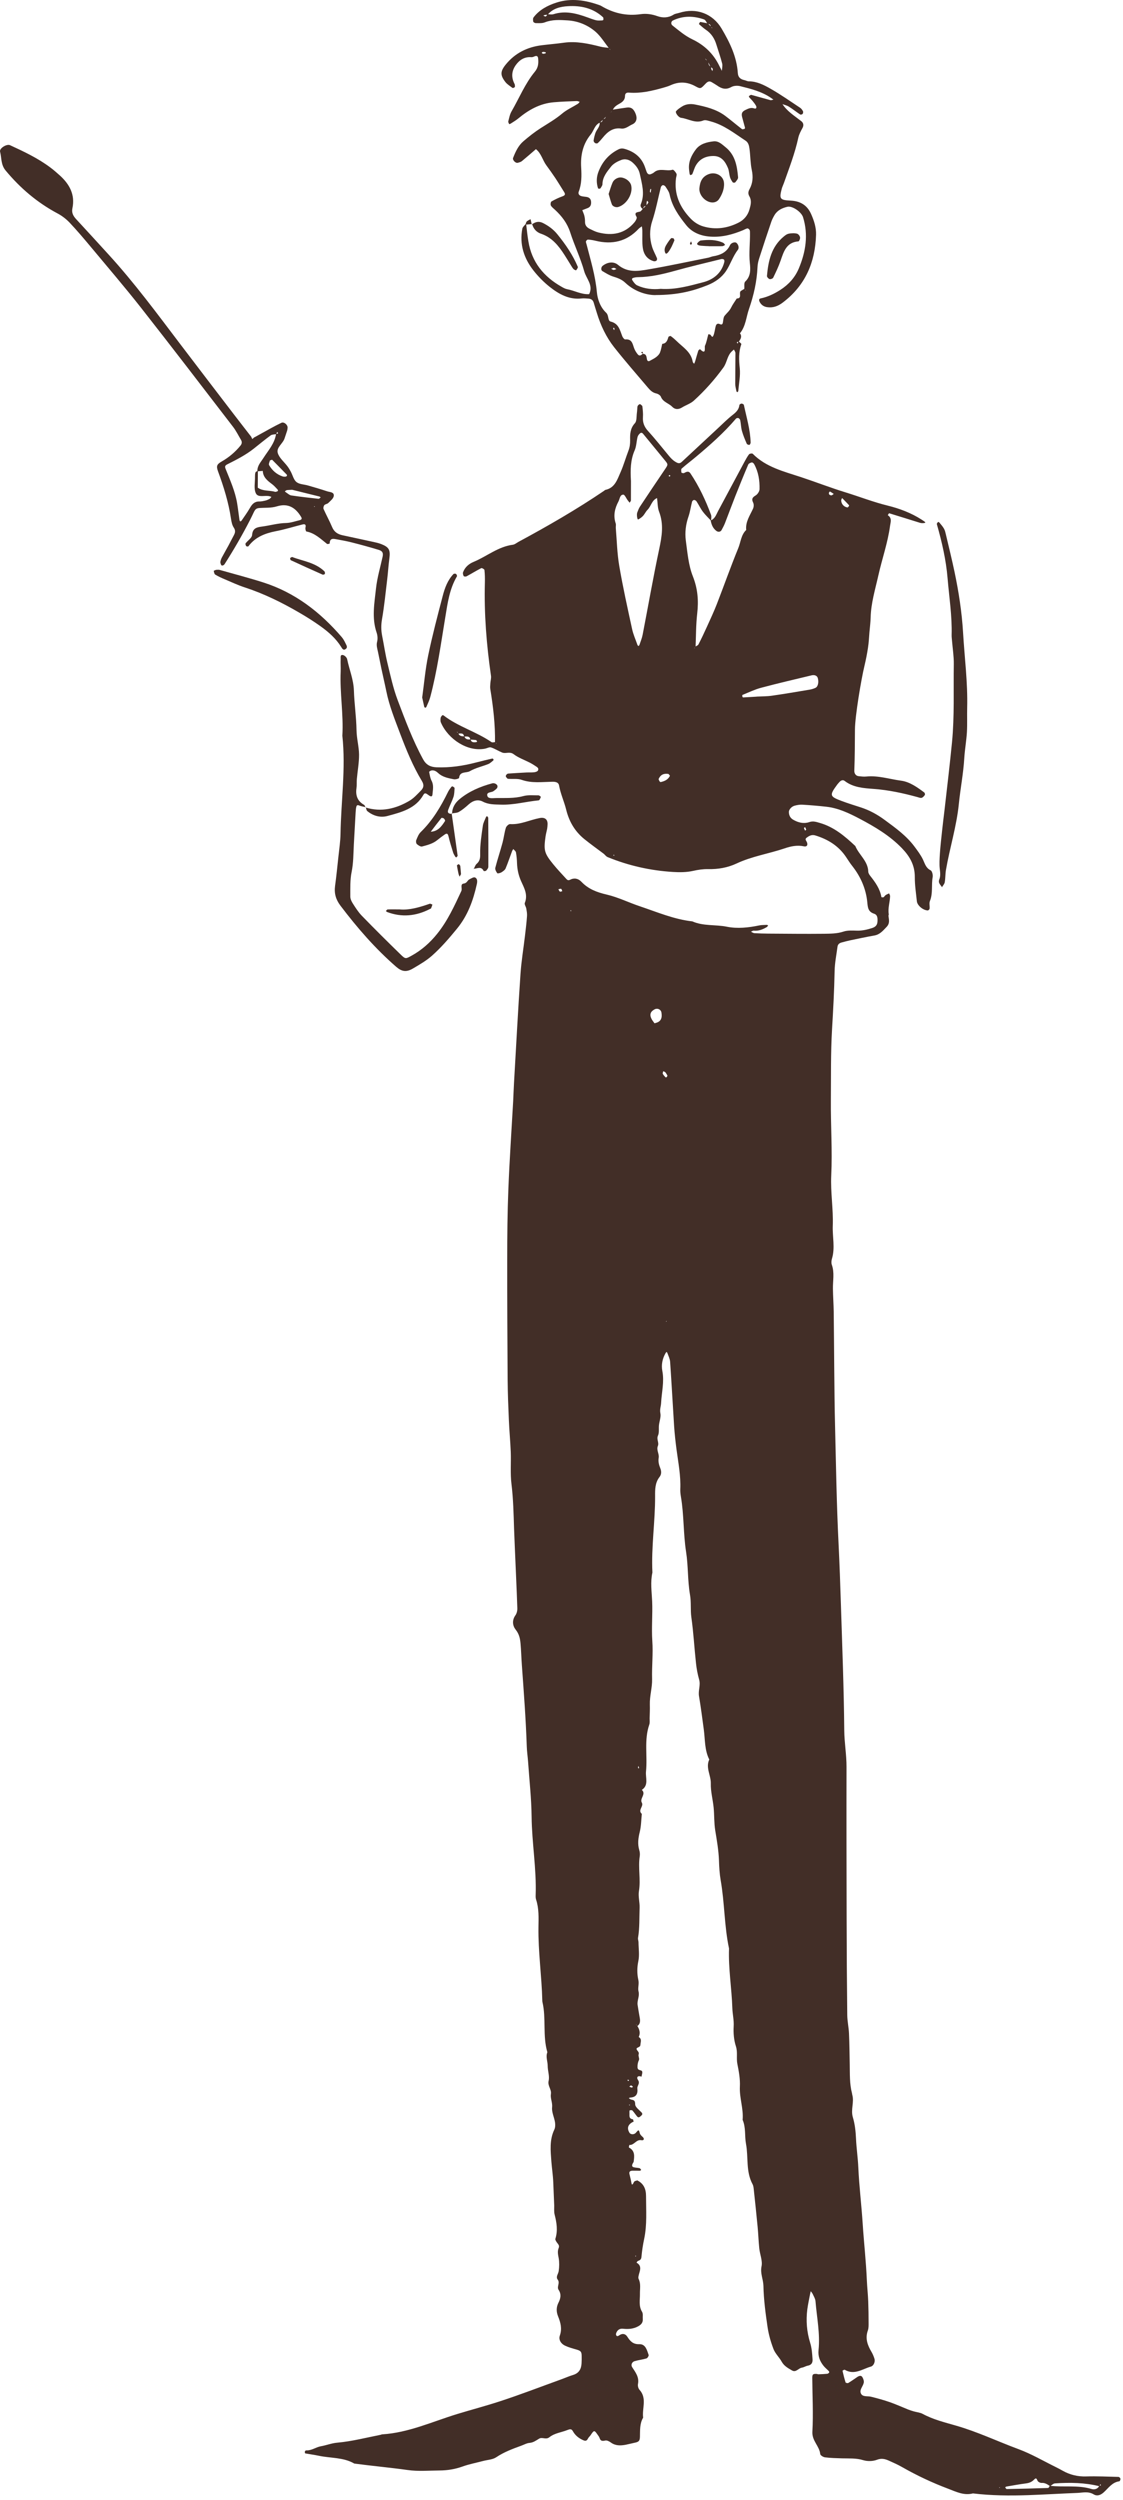 <?xml version="1.0" encoding="UTF-8"?> <svg xmlns="http://www.w3.org/2000/svg" width="147" height="327" viewBox="0 0 147 327" fill="none"><path d="M64.794 97.131C64.835 94.78 64.559 92.448 64.18 90.131C64.139 89.883 64.173 89.614 64.187 89.359C64.208 89.035 64.318 88.704 64.27 88.393C63.683 84.338 63.359 80.262 63.47 76.158C63.483 75.62 63.47 75.082 63.414 74.551C63.401 74.448 63.077 74.262 62.994 74.31C62.339 74.648 61.711 75.034 61.063 75.386C60.966 75.434 60.732 75.413 60.697 75.351C60.621 75.207 60.559 74.993 60.614 74.848C60.863 74.179 61.373 73.744 62.014 73.482C63.732 72.765 65.208 71.496 67.139 71.248C67.387 71.213 67.615 71.013 67.849 70.882C71.691 68.813 75.463 66.641 79.077 64.192C79.132 64.158 79.181 64.089 79.243 64.075C80.498 63.813 80.801 62.717 81.229 61.765C81.636 60.847 81.905 59.875 82.263 58.944C82.436 58.496 82.491 58.068 82.484 57.578C82.463 56.806 82.484 56.027 83.105 55.358C83.367 55.075 83.305 54.482 83.367 54.02C83.408 53.758 83.408 53.482 83.436 53.22C83.456 53.006 83.725 52.792 83.843 52.889C83.939 52.971 84.084 53.061 84.091 53.164C84.139 53.633 84.194 54.102 84.16 54.571C84.112 55.289 84.346 55.847 84.836 56.385C85.788 57.427 86.656 58.537 87.56 59.62C87.815 59.923 88.064 60.199 88.429 60.413C88.774 60.62 88.967 60.668 89.257 60.399C90.829 58.93 92.402 57.468 93.981 56.006C94.622 55.413 95.236 54.785 95.926 54.254C96.374 53.902 96.719 53.558 96.788 52.978C96.795 52.895 96.974 52.785 97.071 52.785C97.174 52.785 97.353 52.882 97.374 52.965C97.719 54.599 98.216 56.206 98.257 57.896C98.257 57.999 98.153 58.185 98.091 58.192C97.974 58.199 97.788 58.13 97.747 58.034C97.512 57.489 97.278 56.937 97.119 56.365C96.995 55.916 96.988 55.434 96.898 54.971C96.878 54.861 96.76 54.723 96.657 54.682C96.574 54.647 96.395 54.689 96.333 54.764C94.753 56.613 92.94 58.213 91.084 59.765C90.471 60.282 89.829 60.758 89.229 61.289C89.133 61.372 89.174 61.634 89.201 61.806C89.208 61.854 89.45 61.916 89.533 61.875C89.843 61.717 90.126 61.544 90.388 61.93C91.512 63.613 92.367 65.434 93.07 67.324C93.16 67.558 93.084 67.855 93.084 68.117C92.726 67.731 92.333 67.365 92.016 66.944C91.698 66.523 91.471 66.034 91.181 65.586C91.119 65.489 90.967 65.392 90.857 65.392C90.767 65.392 90.622 65.517 90.595 65.606C90.429 66.255 90.339 66.924 90.126 67.551C89.767 68.579 89.636 69.648 89.774 70.696C89.988 72.275 90.119 73.931 90.698 75.386C91.34 77.013 91.457 78.565 91.264 80.248C91.098 81.696 91.112 83.165 91.05 84.628C91.001 84.655 90.946 84.683 90.912 84.724C90.891 84.745 90.898 84.793 90.891 84.828C90.926 84.745 90.967 84.669 91.001 84.586C91.146 84.49 91.36 84.421 91.429 84.283C91.829 83.51 92.201 82.717 92.56 81.924C93.002 80.952 93.457 79.979 93.843 78.986C94.788 76.551 95.657 74.089 96.643 71.682C96.967 70.889 97.002 69.958 97.678 69.317C97.561 68.248 98.174 67.413 98.581 66.51C98.678 66.289 98.691 65.951 98.588 65.744C98.347 65.261 98.491 65.055 98.919 64.799C99.167 64.648 99.416 64.268 99.423 63.986C99.45 62.841 99.278 61.723 98.712 60.696C98.657 60.592 98.484 60.461 98.402 60.482C98.229 60.523 97.995 60.627 97.94 60.772C97.36 62.13 96.809 63.496 96.264 64.861C95.795 66.048 95.36 67.241 94.898 68.427C94.774 68.737 94.615 69.034 94.457 69.324C94.319 69.586 94.008 69.613 93.781 69.448C93.319 69.103 93.126 68.62 93.029 68.075C93.588 67.855 93.746 67.317 93.995 66.848C95.133 64.717 96.278 62.586 97.422 60.454C97.616 60.103 97.802 59.744 98.043 59.427C98.119 59.323 98.464 59.275 98.533 59.351C100.264 61.103 102.595 61.661 104.795 62.386C106.761 63.034 108.685 63.785 110.657 64.392C112.506 64.958 114.306 65.668 116.195 66.13C117.74 66.51 119.265 67.082 120.63 67.958C121.168 68.303 121.23 68.365 120.989 68.406C120.802 68.441 120.596 68.434 120.416 68.379C119.071 67.965 117.733 67.537 116.389 67.13C116.361 67.124 116.271 67.296 116.209 67.386C116.789 67.758 116.582 68.255 116.506 68.793C116.209 70.993 115.464 73.089 114.982 75.241C114.575 77.062 114.016 78.862 113.968 80.752C113.954 81.4 113.864 82.048 113.809 82.697C113.754 83.365 113.726 84.041 113.623 84.703C113.506 85.497 113.347 86.29 113.161 87.076C112.713 88.931 111.926 93.683 111.913 95.393C111.899 97.2 111.899 99.007 111.83 100.807C111.816 101.187 112.05 101.483 112.382 101.518C112.713 101.552 113.058 101.601 113.389 101.566C114.954 101.407 116.451 101.911 117.968 102.111C119.085 102.263 120.065 102.966 120.982 103.649C121.058 103.704 121.106 103.911 121.065 103.973C120.961 104.125 120.809 104.304 120.644 104.352C120.471 104.394 120.258 104.304 120.072 104.249C118.202 103.739 116.327 103.332 114.375 103.187C113.085 103.09 111.692 103.014 110.561 102.138C110.319 101.952 110.057 102.083 109.864 102.304C109.775 102.407 109.678 102.504 109.602 102.607C108.554 104.028 108.581 104.166 110.175 104.766C110.988 105.07 111.823 105.325 112.651 105.594C113.809 105.966 114.857 106.539 115.83 107.263C117.237 108.297 118.658 109.318 119.713 110.739C120.113 111.277 120.52 111.815 120.81 112.415C121.072 112.96 121.189 113.525 121.823 113.835C122.016 113.932 122.14 114.449 122.085 114.732C121.899 115.767 122.14 116.836 121.727 117.849C121.609 118.139 121.72 118.511 121.685 118.842C121.678 118.932 121.527 119.084 121.451 119.084C120.83 119.063 120.078 118.442 120.016 117.884C119.906 116.822 119.74 115.76 119.747 114.698C119.754 113.173 119.099 112.022 118.078 110.959C116.471 109.29 114.52 108.139 112.506 107.077C111.14 106.359 109.74 105.697 108.181 105.518C107.133 105.401 106.078 105.311 105.03 105.249C104.705 105.228 104.361 105.29 104.037 105.373C103.623 105.477 103.257 105.883 103.264 106.208C103.271 106.628 103.43 106.98 103.816 107.208C104.485 107.601 105.216 107.773 105.94 107.525C106.443 107.352 106.85 107.504 107.292 107.628C109.161 108.159 110.588 109.366 111.961 110.656C112.437 111.815 113.616 112.615 113.657 114.008C113.657 114.187 113.782 114.387 113.899 114.539C114.561 115.38 115.189 116.236 115.375 117.332C115.375 117.36 115.575 117.394 115.644 117.36C115.754 117.298 115.816 117.153 115.927 117.077C116.064 116.98 116.23 116.925 116.382 116.849C116.43 116.973 116.52 117.098 116.513 117.215C116.492 118.008 116.202 118.78 116.34 119.587C116.354 119.649 116.292 119.718 116.299 119.78C116.354 120.291 116.52 120.76 116.044 121.249C115.568 121.746 115.168 122.236 114.451 122.36C113.402 122.546 112.354 122.767 111.306 122.987C110.913 123.07 110.526 123.174 110.147 123.277C109.871 123.353 109.671 123.519 109.63 123.815C109.492 124.877 109.271 125.939 109.251 127.008C109.202 129.56 109.064 132.105 108.913 134.657C108.733 137.733 108.788 140.829 108.761 143.912C108.733 147.195 108.968 150.471 108.809 153.761C108.706 155.94 109.092 158.14 109.009 160.32C108.954 161.754 109.333 163.196 108.906 164.623C108.83 164.872 108.802 165.189 108.885 165.423C109.257 166.465 109.009 167.527 109.03 168.575C109.044 169.575 109.119 170.575 109.133 171.575C109.168 174.058 109.175 176.534 109.202 179.017C109.23 181.562 109.244 184.1 109.312 186.645C109.437 191.735 109.513 196.831 109.768 201.914C109.899 204.597 109.995 207.28 110.078 209.963C110.251 215.418 110.464 220.873 110.513 226.329C110.526 227.922 110.816 229.508 110.809 231.108C110.795 237.695 110.809 244.281 110.823 250.867C110.83 255.102 110.857 259.33 110.906 263.564C110.913 264.365 111.099 265.158 111.133 265.958C111.195 267.303 111.202 268.641 111.23 269.985C111.257 271.254 111.195 272.537 111.526 273.786C111.547 273.848 111.54 273.917 111.561 273.985C111.837 274.951 111.34 275.923 111.637 276.924C111.906 277.813 112.009 278.772 112.05 279.703C112.106 280.979 112.299 282.241 112.354 283.496C112.464 285.958 112.768 288.4 112.926 290.855C113.085 293.324 113.368 295.793 113.471 298.262C113.513 299.186 113.616 300.097 113.651 301.014C113.685 301.952 113.699 302.89 113.699 303.821C113.699 304.152 113.713 304.511 113.602 304.814C113.23 305.849 113.554 306.738 114.078 307.614C114.244 307.897 114.375 308.214 114.471 308.525C114.582 308.897 114.368 309.435 114.002 309.538C112.885 309.849 111.83 310.697 110.575 309.952C110.519 309.918 110.278 310.063 110.285 310.09C110.402 310.6 110.526 311.104 110.685 311.607C110.706 311.669 110.954 311.732 111.037 311.683C111.437 311.442 111.823 311.166 112.209 310.904C112.444 310.752 112.719 310.635 112.892 310.932C113.016 311.138 113.113 311.435 113.064 311.656C112.968 312.145 112.437 312.594 112.713 313.09C112.954 313.532 113.561 313.366 114.009 313.476C114.844 313.683 115.678 313.911 116.492 314.194C117.299 314.476 118.085 314.835 118.878 315.152C119.12 315.249 119.375 315.325 119.63 315.401C120.016 315.511 120.437 315.539 120.782 315.725C122.147 316.463 123.651 316.828 125.106 317.249C127.941 318.056 130.589 319.325 133.334 320.339C135.024 320.966 136.596 321.891 138.224 322.691C138.527 322.835 138.817 323.001 139.107 323.16C140.065 323.697 141.072 323.939 142.183 323.904C143.59 323.863 145.003 323.932 146.41 323.966C146.5 323.966 146.652 324.111 146.666 324.208C146.686 324.311 146.59 324.532 146.527 324.539C145.569 324.663 145.086 325.449 144.452 326.008C144.065 326.346 143.617 326.525 143.162 326.249C142.452 325.822 141.72 326.035 140.996 326.063C138.858 326.146 136.727 326.277 134.589 326.353C132.175 326.435 129.762 326.415 127.355 326.125C126.175 326.435 125.141 325.904 124.106 325.511C122.037 324.732 120.037 323.794 118.113 322.697C117.533 322.366 116.92 322.091 116.313 321.822C115.823 321.608 115.361 321.504 114.775 321.732C114.251 321.932 113.547 321.946 113.002 321.78C112.071 321.49 111.147 321.566 110.209 321.539C109.471 321.518 108.726 321.497 107.995 321.408C107.761 321.38 107.388 321.146 107.368 320.98C107.264 319.925 106.271 319.256 106.34 318.056C106.471 315.718 106.34 313.359 106.326 311.007C106.326 310.538 106.43 310.469 106.912 310.497C106.981 310.497 107.043 310.545 107.106 310.545C107.506 310.532 107.906 310.518 108.306 310.476C108.395 310.469 108.485 310.373 108.547 310.297C108.568 310.269 108.519 310.166 108.478 310.118C108.244 309.876 107.975 309.669 107.775 309.407C107.312 308.814 107.064 308.194 107.147 307.373C107.368 305.228 106.919 303.111 106.747 300.979C106.719 300.662 106.526 300.352 106.388 300.055C106.326 299.917 106.216 299.8 106.126 299.676C106.099 299.807 106.064 299.938 106.037 300.069C105.912 300.724 105.768 301.379 105.678 302.042C105.485 303.517 105.609 304.993 106.043 306.4C106.271 307.131 106.312 307.842 106.361 308.573C106.395 309.035 106.223 309.331 105.726 309.421C105.464 309.469 105.223 309.642 104.967 309.676C104.512 309.745 104.195 310.345 103.685 310.049C103.168 309.752 102.643 309.469 102.326 308.904C102.009 308.331 101.492 307.856 101.257 307.262C100.898 306.331 100.616 305.345 100.471 304.359C100.209 302.573 99.967 300.773 99.933 298.979C99.912 298.117 99.492 297.345 99.685 296.421C99.836 295.697 99.471 294.869 99.388 294.083C99.291 293.152 99.264 292.214 99.174 291.276C99.016 289.607 98.836 287.938 98.657 286.269C98.636 286.069 98.602 285.855 98.512 285.689C97.609 284.027 97.981 282.158 97.65 280.406C97.457 279.372 97.65 278.275 97.209 277.268C97.34 275.799 96.774 274.392 96.85 272.903C96.898 271.944 96.719 270.93 96.526 269.985C96.36 269.192 96.588 268.42 96.326 267.634C96.064 266.827 95.988 265.909 96.036 265.054C96.091 264.24 95.891 263.468 95.864 262.675C95.781 260.068 95.333 257.475 95.429 254.854C94.802 251.909 94.857 248.874 94.333 245.909C94.188 245.067 94.139 244.185 94.112 243.329C94.064 241.998 93.836 240.709 93.622 239.405C93.464 238.426 93.512 237.419 93.415 236.426C93.312 235.37 93.016 234.315 93.043 233.267C93.071 232.205 92.34 231.205 92.843 230.136C92.215 228.894 92.305 227.529 92.126 226.212C91.926 224.756 91.746 223.294 91.498 221.846C91.374 221.115 91.726 220.425 91.519 219.694C91.319 218.991 91.181 218.266 91.105 217.535C90.884 215.535 90.781 213.528 90.498 211.535C90.36 210.549 90.498 209.576 90.319 208.576C90.001 206.735 90.098 204.825 89.808 202.976C89.436 200.583 89.539 198.155 89.132 195.769C89.077 195.438 89.036 195.1 89.05 194.769C89.126 193.01 88.781 191.286 88.553 189.562C88.422 188.562 88.312 187.569 88.243 186.562C88.064 183.748 87.912 180.934 87.719 178.12C87.691 177.734 87.505 177.362 87.367 176.989C87.291 176.782 87.229 176.803 87.126 176.975C86.705 177.706 86.546 178.52 86.698 179.307C86.974 180.727 86.608 182.1 86.539 183.493C86.519 183.941 86.339 184.348 86.443 184.845C86.539 185.327 86.319 185.879 86.257 186.403C86.208 186.859 86.312 187.376 86.132 187.762C85.905 188.252 86.298 188.679 86.119 189.114C85.891 189.659 86.312 190.148 86.222 190.672C86.139 191.162 86.257 191.603 86.436 192.045C86.594 192.445 86.595 192.852 86.326 193.19C85.739 193.941 85.746 194.838 85.753 195.686C85.767 199.024 85.236 202.335 85.401 205.68C85.119 206.935 85.312 208.19 85.367 209.445C85.443 211.177 85.27 212.901 85.388 214.632C85.505 216.294 85.312 217.956 85.36 219.618C85.388 220.735 85.029 221.832 85.064 222.963C85.084 223.563 85.05 224.163 85.036 224.763C85.036 225.032 85.077 225.322 84.994 225.563C84.291 227.577 84.774 229.674 84.56 231.715C84.477 232.522 84.953 233.488 84.015 234.108C84.629 234.667 83.698 235.226 84.015 235.777C84.298 236.267 83.443 236.757 84.015 237.246C83.932 238.033 83.932 238.84 83.746 239.598C83.546 240.405 83.443 241.171 83.677 241.971C83.753 242.219 83.781 242.509 83.746 242.764C83.505 244.288 83.891 245.819 83.636 247.35C83.519 248.047 83.753 248.798 83.725 249.523C83.677 250.833 83.739 252.15 83.519 253.461C83.484 253.647 83.581 253.847 83.581 254.04C83.581 254.868 83.732 255.681 83.553 256.537C83.388 257.309 83.381 258.171 83.553 258.93C83.684 259.488 83.47 259.999 83.581 260.454C83.746 261.102 83.381 261.64 83.463 262.233C83.546 262.82 83.656 263.399 83.753 263.985C83.822 264.406 83.788 264.792 83.367 265.033C83.36 264.978 83.367 264.916 83.339 264.861C83.326 264.827 83.27 264.813 83.236 264.792C83.298 264.854 83.36 264.916 83.422 264.978C83.712 265.433 83.856 265.909 83.608 266.434C84.063 266.702 83.843 267.089 83.829 267.461C83.822 267.847 83.167 267.751 83.36 268.096C83.477 268.309 83.691 268.406 83.594 268.723C83.532 268.937 83.725 269.241 83.643 269.427C83.498 269.744 83.443 270.02 83.45 270.372C83.45 270.861 83.932 270.703 84.043 270.903C84.139 271.075 84.008 271.379 83.974 271.62C83.498 271.427 83.27 271.689 83.512 272.048C83.829 272.51 83.388 272.792 83.429 273.151C83.519 273.882 83.263 274.317 82.484 274.351C82.422 274.351 82.367 274.406 82.312 274.434C82.422 274.496 82.525 274.599 82.643 274.62C83.008 274.682 83.139 274.765 83.146 275.241C83.146 275.592 83.656 275.958 83.967 276.282C84.174 276.496 84.043 276.627 83.898 276.751C83.76 276.868 83.594 277.055 83.401 276.827C83.187 276.572 83.008 276.289 82.787 276.048C82.725 275.979 82.539 275.992 82.436 276.02C82.394 276.034 82.387 276.22 82.394 276.324C82.429 276.668 82.257 277.11 82.836 277.193C82.891 277.199 82.912 277.413 82.946 277.524L82.987 277.475C82.215 277.799 82.008 278.324 82.401 278.958C82.539 279.186 82.994 279.248 83.256 278.93C83.56 278.572 83.629 278.496 83.746 279.006C83.787 279.179 83.946 279.344 84.091 279.468C84.429 279.751 84.257 279.993 83.967 279.931C83.277 279.786 83.015 280.613 82.387 280.544C82.38 280.544 82.298 280.862 82.326 280.882C83.153 281.317 83.043 282.048 82.939 282.779L82.981 282.724C82.684 283.131 82.663 283.386 82.939 283.462C83.188 283.531 83.463 283.524 83.719 283.586C83.801 283.606 83.863 283.731 83.932 283.807C83.877 283.848 83.829 283.917 83.774 283.924C83.443 283.924 83.118 283.91 82.787 283.917C82.443 283.924 82.325 284.075 82.401 284.379C82.491 284.758 82.594 285.138 82.656 285.524C82.691 285.738 82.739 285.786 82.85 285.641C82.925 285.545 82.953 285.393 83.05 285.317C83.139 285.241 83.284 285.234 83.401 285.193L83.353 285.151C84.243 285.565 84.567 286.282 84.567 287.241C84.567 289.103 84.712 290.965 84.326 292.814C84.16 293.593 84.036 294.393 83.967 295.186C83.939 295.538 83.767 295.628 83.505 295.724C83.429 295.752 83.381 295.862 83.319 295.938C84.153 296.421 83.684 297.097 83.581 297.717C83.56 297.835 83.546 297.972 83.594 298.069C83.912 298.71 83.753 299.373 83.767 300.035C83.781 300.807 83.581 301.614 84.043 302.366C84.201 302.614 84.112 303.014 84.139 303.345C84.174 303.821 83.877 304.09 83.512 304.283C82.898 304.614 82.236 304.662 81.553 304.586C81.18 304.545 80.898 304.69 80.725 305.014C80.663 305.124 80.608 305.283 80.642 305.387C80.725 305.621 80.87 305.58 81.056 305.449C81.443 305.173 81.843 305.214 82.105 305.614C82.484 306.207 82.856 306.635 83.684 306.607C84.505 306.58 84.684 307.38 84.905 308.007C84.946 308.125 84.76 308.428 84.629 308.469C84.125 308.621 83.594 308.676 83.084 308.821C82.712 308.931 82.56 309.318 82.746 309.607C83.181 310.283 83.691 310.911 83.512 311.814C83.463 312.049 83.553 312.401 83.712 312.573C84.726 313.69 84.022 315.008 84.188 316.214C83.719 317.008 83.794 317.884 83.767 318.746C83.746 319.27 83.608 319.394 83.05 319.504C82.656 319.587 82.277 319.69 81.884 319.766C81.208 319.89 80.553 319.904 79.953 319.463C79.753 319.318 79.45 319.159 79.236 319.208C78.856 319.29 78.615 319.297 78.484 318.877C78.422 318.69 78.277 318.532 78.167 318.366C77.801 317.842 77.746 317.849 77.318 318.497C77.208 318.663 77.036 318.794 76.953 318.973C76.794 319.29 76.594 319.284 76.311 319.152C75.739 318.897 75.284 318.525 74.98 317.973C74.808 317.656 74.573 317.718 74.311 317.821C73.511 318.146 72.601 318.228 71.911 318.78C71.463 319.139 70.98 318.725 70.58 318.959C70.18 319.194 69.828 319.477 69.318 319.518C68.939 319.546 68.573 319.766 68.201 319.897C67.077 320.304 65.973 320.718 64.959 321.394C64.49 321.711 63.814 321.732 63.235 321.884C62.332 322.125 61.401 322.297 60.525 322.615C59.559 322.96 58.573 323.118 57.566 323.125C56.159 323.132 54.724 323.263 53.338 323.063C51.021 322.739 48.697 322.532 46.379 322.222C44.938 321.387 43.283 321.532 41.731 321.201C41.145 321.077 40.545 321.001 39.952 320.89C39.924 320.89 39.897 320.766 39.897 320.704C39.897 320.649 39.938 320.58 39.979 320.539C40.014 320.504 40.083 320.497 40.131 320.497C40.807 320.518 41.352 320.077 41.993 319.959C42.71 319.835 43.414 319.552 44.138 319.49C46.069 319.318 47.945 318.828 49.835 318.456C49.904 318.442 49.959 318.401 50.028 318.401C53.483 318.187 56.614 316.732 59.856 315.739C61.711 315.173 63.587 314.683 65.421 314.083C68.091 313.214 70.711 312.201 73.346 311.249C73.911 311.049 74.456 310.8 75.029 310.628C75.787 310.394 76.084 309.856 76.125 309.125C76.146 308.787 76.146 308.456 76.139 308.118C76.132 307.587 76.008 307.469 75.47 307.311C74.96 307.166 74.442 307.028 73.96 306.8C73.422 306.552 73.091 306.007 73.284 305.476C73.601 304.566 73.374 303.766 73.049 302.959C72.808 302.359 72.808 301.78 73.091 301.207C73.38 300.642 73.511 300.09 73.118 299.497C72.849 299.097 73.346 298.607 73.001 298.159C72.718 297.793 73.077 297.428 73.132 297.055C73.215 296.497 73.222 295.869 73.132 295.352C73.042 294.876 72.946 294.469 73.132 294.021C73.263 293.703 73.063 293.531 72.904 293.317C72.801 293.172 72.656 292.952 72.698 292.821C73.035 291.752 72.87 290.71 72.601 289.662C72.504 289.283 72.553 288.862 72.546 288.455C72.511 287.455 72.456 286.448 72.422 285.448C72.387 284.517 72.242 283.62 72.173 282.703C72.07 281.31 71.911 279.889 72.559 278.544C72.691 278.268 72.698 277.889 72.649 277.579C72.546 276.924 72.201 276.261 72.27 275.634C72.339 275.006 72.022 274.454 72.111 273.896C72.215 273.261 71.656 272.827 71.815 272.158C71.96 271.551 71.691 270.854 71.691 270.199C71.691 269.606 71.408 269.02 71.649 268.42C71.015 266.275 71.511 264.027 71.008 261.868C70.994 261.806 70.987 261.737 70.987 261.668C70.911 258.454 70.435 255.268 70.484 252.04C70.504 250.847 70.559 249.626 70.173 248.454C70.111 248.267 70.111 248.054 70.118 247.854C70.236 244.426 69.622 241.033 69.587 237.605C69.56 235.212 69.29 232.812 69.125 230.419C69.077 229.75 68.973 229.087 68.953 228.418C68.835 224.867 68.566 221.322 68.311 217.777C68.242 216.846 68.222 215.915 68.139 214.984C68.077 214.294 67.96 213.735 67.504 213.156C67.104 212.652 66.994 211.942 67.463 211.28C67.642 211.032 67.732 210.659 67.718 210.342C67.628 207.666 67.497 204.997 67.387 202.328C67.353 201.521 67.318 200.721 67.29 199.914C67.228 197.976 67.187 196.045 66.953 194.114C66.78 192.721 66.911 191.293 66.856 189.886C66.801 188.486 66.663 187.086 66.608 185.686C66.532 183.948 66.463 182.21 66.449 180.472C66.415 175.237 66.387 170.003 66.394 164.768C66.394 161.678 66.421 158.582 66.546 155.492C66.697 151.671 66.96 147.857 67.173 144.043C67.215 143.236 67.235 142.429 67.284 141.629C67.559 136.884 67.808 132.139 68.132 127.394C68.242 125.725 68.525 124.063 68.718 122.401C68.822 121.532 68.925 120.67 68.987 119.794C69.008 119.477 68.946 119.153 68.891 118.836C68.842 118.58 68.622 118.284 68.697 118.098C69.132 117.022 68.608 116.132 68.201 115.229C67.87 114.477 67.704 113.704 67.677 112.891C67.663 112.422 67.621 111.953 67.539 111.491C67.511 111.325 67.311 111.194 67.194 111.049C67.139 111.146 67.063 111.228 67.028 111.332C66.746 112.084 66.497 112.842 66.187 113.58C66.097 113.794 65.849 113.966 65.635 114.098C65.477 114.194 65.139 114.277 65.09 114.208C64.946 114.015 64.78 113.711 64.835 113.504C65.118 112.401 65.484 111.325 65.78 110.222C65.953 109.58 66.021 108.911 66.215 108.277C66.277 108.07 66.587 107.773 66.766 107.787C68.139 107.877 69.359 107.235 70.656 106.994C71.304 106.87 71.697 107.159 71.677 107.801C71.67 108.001 71.656 108.201 71.622 108.401C71.56 108.732 71.463 109.056 71.415 109.387C71.153 111.222 71.242 111.594 72.408 113.028C72.946 113.691 73.539 114.311 74.118 114.946C74.249 115.091 74.38 115.194 74.622 115.07C75.166 114.78 75.698 114.904 76.098 115.325C77.015 116.291 78.139 116.711 79.429 117.008C80.905 117.353 82.298 118.049 83.746 118.532C86.008 119.291 88.222 120.243 90.629 120.512C92.078 121.153 93.664 120.905 95.174 121.215C96.519 121.484 97.974 121.332 99.361 121.043C99.685 120.974 100.023 120.987 100.36 120.967C100.423 120.967 100.485 121.008 100.547 121.036C100.492 121.112 100.45 121.215 100.374 121.256C99.85 121.567 99.298 121.787 98.664 121.725C98.547 121.712 98.422 121.815 98.298 121.863C98.45 121.932 98.595 122.043 98.747 122.056C99.353 122.091 99.954 122.105 100.561 122.112C102.981 122.125 105.402 122.16 107.816 122.132C108.678 122.118 109.547 122.132 110.402 121.849C110.954 121.663 111.595 121.712 112.202 121.725C112.885 121.739 113.526 121.587 114.168 121.381C114.609 121.236 114.837 120.994 114.864 120.525C114.885 120.105 114.878 119.663 114.423 119.511C113.644 119.256 113.595 118.739 113.526 117.994C113.354 116.242 112.651 114.642 111.54 113.242C111.25 112.877 111.002 112.47 110.74 112.084C109.761 110.628 108.368 109.773 106.719 109.27C106.278 109.139 105.94 109.304 105.609 109.553C105.43 109.684 105.409 109.794 105.547 110.008C105.823 110.449 105.664 110.794 105.23 110.697C104.354 110.504 103.478 110.697 102.719 110.959C100.636 111.663 98.436 111.994 96.422 112.939C95.264 113.484 94.002 113.704 92.698 113.677C92.029 113.663 91.381 113.76 90.712 113.911C89.871 114.097 88.967 114.104 88.105 114.049C85.153 113.87 82.291 113.229 79.553 112.111C79.332 112.022 79.174 111.787 78.981 111.622C79.029 111.58 79.07 111.532 79.118 111.491C79.091 111.553 79.056 111.608 79.029 111.67C78.174 111.028 77.305 110.408 76.477 109.739C75.249 108.739 74.498 107.463 74.111 105.897C73.849 104.835 73.373 103.828 73.18 102.732C73.111 102.352 72.787 102.235 72.27 102.249C70.939 102.276 69.608 102.463 68.29 102.001C67.746 101.807 67.097 101.918 66.497 101.863C66.401 101.856 66.304 101.697 66.228 101.601C66.139 101.483 66.332 101.194 66.525 101.18C67.325 101.125 68.132 101.076 68.932 101.035C69.263 101.021 69.601 101.049 69.932 101.007C70.111 100.987 70.36 100.904 70.422 100.773C70.58 100.456 70.27 100.318 70.056 100.173C69.835 100.021 69.601 99.883 69.366 99.759C68.656 99.394 67.87 99.125 67.242 98.649C66.718 98.249 66.201 98.621 65.732 98.428C65.235 98.228 64.78 97.925 64.276 97.759C64.063 97.69 63.773 97.862 63.511 97.918C61.235 98.38 58.656 96.697 57.711 94.497C57.635 94.324 57.656 94.097 57.676 93.904C57.69 93.787 57.787 93.669 57.87 93.573C57.897 93.538 58.014 93.538 58.062 93.573C59.973 95.049 62.352 95.697 64.332 97.062C64.463 97.152 64.711 97.062 64.911 97.056C64.911 97.111 64.911 97.166 64.925 97.207C64.939 97.235 64.987 97.256 65.021 97.276C64.966 97.214 64.918 97.159 64.863 97.097L64.794 97.131ZM59.939 95.959C59.932 95.897 59.938 95.828 59.904 95.773C59.89 95.738 59.821 95.731 59.78 95.711C59.849 95.773 59.918 95.842 59.987 95.904C60.132 96.276 60.442 96.318 60.78 96.304C60.918 96.718 61.242 96.745 61.601 96.704C61.683 97.111 61.994 97.111 62.311 97.076C62.366 97.076 62.414 97.021 62.463 96.993C62.407 96.924 62.366 96.807 62.304 96.793C62.063 96.759 61.814 96.752 61.573 96.738C61.477 96.228 61.09 96.331 60.745 96.345C60.683 95.793 60.27 95.959 59.939 95.952V95.959ZM143.948 325.194C142.017 324.711 140.058 324.684 138.093 324.815C137.872 324.829 137.672 325.049 137.458 325.173C137.12 324.96 136.803 324.718 136.355 324.753C136.189 324.766 135.948 324.656 135.851 324.525C135.713 324.332 135.7 323.966 135.369 324.311C135.072 324.622 134.734 324.76 134.313 324.815C133.451 324.925 132.596 325.084 131.741 325.229C131.679 325.235 131.63 325.298 131.575 325.339C131.644 325.415 131.713 325.553 131.775 325.553C133.582 325.518 135.389 325.477 137.196 325.415C137.272 325.415 137.348 325.229 137.417 325.125C139.231 325.346 141.079 325.001 142.872 325.546C143.231 325.656 143.665 325.58 143.886 325.153C143.921 325.07 144.265 325.153 144.017 324.911C143.99 325.008 143.969 325.104 143.941 325.201L143.948 325.194ZM82.594 62.834C82.594 63.703 82.594 64.572 82.588 65.441C82.588 65.544 82.477 65.648 82.415 65.751C82.332 65.648 82.25 65.551 82.174 65.448C81.974 65.186 81.774 64.689 81.588 64.696C81.139 64.71 81.139 65.241 80.96 65.579C80.47 66.496 80.256 67.434 80.594 68.455C80.656 68.634 80.594 68.855 80.608 69.055C80.746 70.717 80.781 72.393 81.063 74.027C81.532 76.786 82.146 79.524 82.739 82.262C82.891 82.979 83.201 83.655 83.443 84.352C83.463 84.414 83.525 84.455 83.574 84.503C83.615 84.455 83.677 84.421 83.698 84.365C83.843 83.924 84.029 83.49 84.118 83.034C84.843 79.29 85.498 75.531 86.291 71.806C86.643 70.151 86.905 68.565 86.27 66.917C86.064 66.372 86.091 65.737 86.008 65.144C85.319 65.427 85.229 66.206 84.767 66.675C84.532 66.91 84.394 67.234 84.167 67.482C83.994 67.668 83.767 67.827 83.539 67.944C83.422 68.006 83.305 67.303 83.422 67.02C83.525 66.772 83.608 66.51 83.753 66.289C84.829 64.668 85.905 63.054 87.001 61.447C87.45 60.785 87.477 60.751 87.077 60.268C86.139 59.13 85.215 57.985 84.27 56.847C84.153 56.709 84.008 56.489 83.787 56.675C83.643 56.792 83.505 56.971 83.457 57.151C83.312 57.73 83.312 58.365 83.077 58.903C82.519 60.178 82.512 61.503 82.588 62.848L82.594 62.834ZM99.043 91.111C99.712 91.076 100.388 91.09 101.05 90.993C102.698 90.759 104.347 90.476 105.988 90.2C106.25 90.159 106.506 90.076 106.747 89.966C107.078 89.807 107.202 89.228 107.05 88.69C106.968 88.386 106.643 88.235 106.237 88.331C104.03 88.862 101.816 89.373 99.623 89.959C98.788 90.18 98.002 90.566 97.195 90.89C97.16 90.904 97.154 91.021 97.167 91.083C97.181 91.138 97.236 91.228 97.278 91.221C97.871 91.193 98.457 91.152 99.05 91.117L99.043 91.111ZM85.677 133.843C85.912 133.767 86.043 133.74 86.153 133.677C86.643 133.402 86.65 132.939 86.588 132.471C86.539 132.043 86.084 131.815 85.705 132.008C85.139 132.298 84.995 132.705 85.291 133.277C85.401 133.491 85.56 133.671 85.677 133.843ZM87.698 101.47C87.615 101.373 87.546 101.235 87.463 101.221C86.843 101.145 86.477 101.332 86.222 101.87C86.188 101.945 86.284 102.09 86.339 102.194C86.367 102.242 86.443 102.297 86.484 102.29C86.995 102.18 87.443 101.98 87.698 101.47ZM110.23 65.144C110.188 65.248 110.106 65.358 110.113 65.468C110.133 65.937 110.478 66.31 110.94 66.372C110.982 66.372 111.044 66.296 111.085 66.248C111.119 66.206 111.161 66.11 111.147 66.089C110.851 65.772 110.54 65.454 110.237 65.144H110.23ZM87.374 140.698C87.291 140.56 87.215 140.395 87.098 140.257C87.036 140.181 86.912 140.154 86.815 140.112C86.795 140.229 86.719 140.367 86.76 140.45C86.843 140.616 86.981 140.754 87.105 140.891C87.126 140.919 87.215 140.919 87.243 140.898C87.291 140.864 87.312 140.802 87.367 140.705L87.374 140.698ZM109.14 64.606C108.961 64.489 108.809 64.379 108.65 64.289C108.637 64.282 108.533 64.365 108.519 64.42C108.444 64.675 108.623 64.772 108.816 64.792C108.906 64.799 109.002 64.689 109.14 64.606ZM73.601 116.56C73.553 116.449 73.525 116.284 73.449 116.256C73.353 116.215 73.215 116.291 73.091 116.311C73.16 116.422 73.201 116.56 73.297 116.622C73.36 116.663 73.498 116.58 73.608 116.56H73.601ZM82.374 272.93C82.498 272.972 82.601 273.027 82.712 273.048C82.746 273.048 82.801 272.972 82.85 272.93C82.767 272.868 82.684 272.772 82.601 272.765C82.532 272.765 82.456 272.868 82.374 272.93ZM82.339 272.137C82.339 272.137 82.319 272.054 82.298 272.041C82.25 272.02 82.194 272.027 82.139 272.027C82.153 272.075 82.16 272.151 82.194 272.165C82.229 272.185 82.291 272.151 82.339 272.137ZM105.388 108.187C105.333 108.228 105.237 108.277 105.237 108.297C105.271 108.415 105.333 108.525 105.381 108.642C105.43 108.601 105.533 108.546 105.526 108.518C105.499 108.401 105.437 108.29 105.388 108.18V108.187ZM83.656 231.246C83.629 231.157 83.608 231.067 83.581 230.984C83.56 231.032 83.519 231.088 83.519 231.136C83.519 231.191 83.539 231.246 83.553 231.301C83.588 231.288 83.622 231.267 83.656 231.253V231.246ZM87.236 172.741L87.174 172.851L87.25 172.865L87.229 172.741H87.236ZM74.732 119.022L74.656 119.153L74.787 119.167L74.732 119.029V119.022ZM80.36 111.78L80.27 111.897L80.429 111.911L80.36 111.78ZM87.753 62.241C87.719 62.199 87.691 62.13 87.65 62.13C87.615 62.13 87.567 62.192 87.526 62.22C87.56 62.261 87.588 62.33 87.629 62.33C87.663 62.33 87.712 62.275 87.746 62.241H87.753ZM82.394 275.399L82.477 275.289L82.339 275.275L82.394 275.406V275.399ZM83.215 294.986L83.146 295.124L83.249 295.138L83.215 294.986ZM130.851 325.311L130.782 325.387L130.893 325.408L130.851 325.311Z" fill="#422E27"></path><path d="M68.882 29.377C68.972 30.108 69.041 30.839 69.165 31.564C69.606 34.281 71.165 36.184 73.51 37.508C73.738 37.64 73.986 37.778 74.241 37.826C75.207 38.005 76.096 38.536 77.117 38.474C77.703 37.315 76.745 36.453 76.476 35.488C75.993 33.757 75.193 32.115 74.641 30.398C74.255 29.198 73.545 28.274 72.655 27.446C72.462 27.267 72.234 27.101 72.11 26.887C72.034 26.756 72.082 26.419 72.179 26.356C72.634 26.094 73.117 25.86 73.607 25.687C73.938 25.57 74.041 25.439 73.855 25.136C73.462 24.515 73.082 23.881 72.676 23.267C72.303 22.708 71.91 22.163 71.517 21.625C71.02 20.949 70.848 20.053 70.151 19.508C69.544 20.032 68.938 20.563 68.317 21.073C68.172 21.191 67.958 21.246 67.765 21.294C67.489 21.37 67.062 20.922 67.158 20.667C67.475 19.853 67.841 19.046 68.524 18.466C69.234 17.86 69.972 17.273 70.758 16.77C71.717 16.156 72.703 15.598 73.586 14.853C74.193 14.342 74.952 14.011 75.634 13.584C75.738 13.521 75.8 13.404 75.883 13.315C75.751 13.28 75.621 13.218 75.496 13.218C74.496 13.259 73.489 13.287 72.489 13.377C70.689 13.528 69.193 14.37 67.834 15.501C67.524 15.756 67.172 15.956 66.834 16.177C66.779 16.211 66.662 16.246 66.655 16.239C66.606 16.122 66.51 15.991 66.531 15.887C66.648 15.439 66.731 14.963 66.958 14.57C67.965 12.832 68.724 10.942 70.013 9.377C70.448 8.852 70.503 8.301 70.448 7.687C70.42 7.342 70.269 7.239 69.945 7.383C69.827 7.439 69.682 7.487 69.558 7.48C68.662 7.411 68.007 7.825 67.51 8.521C66.958 9.301 66.91 10.121 67.351 10.97C67.406 11.073 67.406 11.211 67.406 11.335C67.406 11.383 67.324 11.446 67.269 11.473C67.213 11.501 67.11 11.528 67.075 11.494C66.765 11.252 66.406 11.046 66.165 10.742C65.455 9.832 65.475 9.328 66.22 8.418C67.427 6.942 69.02 6.156 70.889 5.921C71.869 5.797 72.855 5.721 73.834 5.583C75.441 5.363 77.027 5.701 78.586 6.101C78.965 6.197 79.372 6.218 79.766 6.266C79.772 6.328 79.772 6.39 79.8 6.445C79.814 6.48 79.869 6.494 79.91 6.514L79.717 6.308C79.138 5.583 78.641 4.749 77.952 4.149C76.924 3.266 75.662 2.749 74.289 2.666C73.296 2.604 72.282 2.542 71.31 2.928C70.951 3.066 70.524 3.025 70.124 3.025C70.013 3.025 69.82 2.914 69.8 2.825C69.765 2.645 69.744 2.397 69.848 2.266C70.613 1.266 71.696 0.707 72.848 0.335C74.765 -0.279 76.655 0.018 78.51 0.687C78.572 0.707 78.634 0.735 78.69 0.769C80.29 1.728 81.993 2.121 83.869 1.852C84.586 1.749 85.324 1.852 86.041 2.107C86.738 2.356 87.483 2.349 88.173 1.914C88.393 1.776 88.683 1.756 88.938 1.673C91.152 0.976 93.297 1.776 94.462 3.749C95.525 5.549 96.442 7.411 96.58 9.549C96.614 10.114 96.931 10.37 97.442 10.48C97.635 10.521 97.828 10.639 98.021 10.639C99.076 10.639 99.987 11.108 100.849 11.597C102.187 12.356 103.449 13.246 104.732 14.094C104.89 14.197 105.022 14.377 105.111 14.549C105.159 14.639 105.125 14.818 105.063 14.901C105.008 14.97 104.815 15.018 104.746 14.977C104.242 14.646 103.773 14.266 103.263 13.949C102.987 13.777 102.649 13.708 102.339 13.591C102.311 13.549 102.283 13.501 102.256 13.46L102.38 13.549C103.001 14.549 103.987 15.142 104.884 15.846C105.159 16.059 105.249 16.37 105.049 16.735C104.828 17.142 104.594 17.57 104.497 18.018C104.056 20.06 103.297 21.998 102.608 23.956C102.518 24.212 102.394 24.446 102.325 24.708C101.987 26.012 102.083 26.17 103.504 26.239C104.759 26.301 105.656 26.832 106.173 27.991C106.559 28.853 106.849 29.75 106.822 30.708C106.711 34.329 105.408 37.357 102.449 39.584C101.821 40.06 101.159 40.295 100.387 40.171C99.966 40.102 99.642 39.874 99.442 39.495C99.345 39.309 99.311 39.081 99.559 39.033C100.49 38.84 101.311 38.447 102.118 37.936C103.242 37.219 104.077 36.281 104.573 35.088C105.477 32.929 105.828 30.701 105.118 28.412C104.904 27.722 103.711 26.894 103.07 27.046C102.421 27.198 101.787 27.481 101.408 28.094C101.235 28.377 101.077 28.681 100.966 28.998C100.428 30.577 99.904 32.157 99.394 33.743C99.27 34.122 99.173 34.522 99.159 34.915C99.076 36.812 98.663 38.633 98.042 40.419C97.67 41.481 97.621 42.667 96.862 43.592C97.159 43.998 96.959 44.336 96.725 44.674C96.656 44.757 96.283 44.654 96.559 44.943C96.594 44.84 96.628 44.729 96.67 44.626C96.801 44.757 97.069 44.943 97.042 45.019C96.669 46.054 96.725 47.081 96.835 48.164C96.932 49.143 96.725 50.15 96.642 51.144C96.642 51.199 96.566 51.247 96.518 51.302C96.476 51.261 96.407 51.233 96.4 51.185C96.338 50.861 96.242 50.536 96.242 50.212C96.242 48.867 96.269 47.529 96.269 46.185C96.269 46.026 96.138 45.867 96.07 45.716C95.925 45.847 95.773 45.964 95.649 46.116C95.173 46.688 95.138 47.454 94.69 48.074C93.545 49.654 92.262 51.095 90.828 52.399C90.4 52.792 89.786 52.978 89.276 53.295C88.807 53.585 88.359 53.578 87.993 53.206C87.531 52.73 86.786 52.599 86.51 51.895C86.435 51.695 86.131 51.509 85.897 51.461C85.386 51.35 85.076 51.012 84.773 50.654C83.297 48.916 81.8 47.199 80.386 45.412C79.345 44.088 78.627 42.564 78.131 40.943C77.993 40.495 77.848 40.047 77.717 39.591C77.607 39.212 77.338 39.067 76.972 39.053C76.703 39.04 76.434 39.005 76.165 39.033C74.496 39.233 73.151 38.467 71.931 37.502C71.151 36.881 70.427 36.143 69.813 35.357C68.572 33.764 67.986 31.95 68.372 29.908C68.413 29.688 68.655 29.501 68.806 29.301L68.882 29.384V29.377ZM93.014 3.542C93.062 3.238 92.89 3.128 92.621 3.114C92.469 2.921 92.359 2.611 92.159 2.542C90.793 2.066 89.421 2.038 88.083 2.68C87.835 2.797 87.793 3.156 88.021 3.328C88.856 3.99 89.656 4.68 90.635 5.149C92.187 5.887 93.387 7.025 94.145 8.59C94.256 8.818 94.373 9.039 94.49 9.266C94.511 8.949 94.607 8.604 94.531 8.308C94.318 7.473 94.028 6.652 93.773 5.832C93.531 5.038 93.118 4.383 92.414 3.907C92.09 3.687 91.807 3.425 91.511 3.169C91.49 3.149 91.524 3.045 91.552 2.997C91.587 2.949 91.648 2.866 91.69 2.873C92.014 2.928 92.331 2.997 92.656 3.059C92.793 3.197 92.924 3.342 93.062 3.48C93.09 3.535 93.111 3.604 93.152 3.645C93.173 3.666 93.228 3.659 93.269 3.659C93.18 3.611 93.097 3.569 93.007 3.521L93.014 3.542ZM92.228 7.57C92.207 7.521 92.187 7.473 92.159 7.425C92.145 7.397 92.111 7.377 92.09 7.356C92.152 7.411 92.214 7.466 92.276 7.521C92.304 7.763 92.435 7.901 92.683 7.914C92.773 8.197 92.662 8.583 93.069 8.714C93.09 8.832 93.09 8.963 93.124 9.073C93.152 9.156 93.214 9.218 93.262 9.294C93.276 9.183 93.325 9.059 93.283 8.977C93.235 8.887 93.104 8.832 93.014 8.763C92.883 8.501 92.752 8.232 92.628 7.97C92.49 7.839 92.359 7.708 92.221 7.57H92.228ZM79.759 14.832C79.621 14.963 79.483 15.101 79.352 15.232C79.214 15.363 79.083 15.501 78.945 15.632C78.807 15.763 78.676 15.894 78.538 16.032C77.848 16.322 77.745 17.073 77.331 17.584C76.29 18.846 75.979 20.315 76.076 21.908C76.138 22.977 76.152 24.046 75.752 25.081C75.648 25.356 75.828 25.591 76.131 25.66C76.324 25.708 76.531 25.722 76.731 25.75C77.11 25.798 77.345 25.991 77.372 26.384C77.4 26.736 77.317 27.053 76.952 27.205C76.71 27.308 76.462 27.391 76.221 27.488C76.31 27.729 76.427 27.963 76.49 28.212C76.552 28.474 76.586 28.743 76.579 29.012C76.572 29.488 76.827 29.756 77.214 29.943C77.572 30.115 77.938 30.308 78.324 30.405C80.152 30.867 81.786 30.584 83.055 29.074C83.214 28.887 83.414 28.515 83.331 28.384C82.972 27.791 83.331 27.77 83.759 27.681C83.91 27.646 84.021 27.439 84.152 27.308C84.29 27.17 84.428 27.039 84.573 26.901C84.676 26.763 84.793 26.639 84.869 26.488C84.89 26.446 84.773 26.336 84.717 26.253C84.697 26.308 84.655 26.363 84.648 26.419C84.635 26.598 84.628 26.777 84.621 26.956C84.324 26.922 84.2 27.074 84.2 27.357C83.917 27.225 83.773 26.956 83.883 26.708C84.442 25.363 84.028 24.06 83.752 22.756C83.628 22.149 83.269 21.667 82.8 21.253C82.352 20.86 81.814 20.729 81.303 20.929C80.821 21.115 80.296 21.398 79.986 21.791C79.462 22.46 78.869 23.142 78.862 24.094C78.862 24.274 78.703 24.453 78.607 24.625C78.579 24.667 78.49 24.687 78.427 24.687C78.379 24.687 78.296 24.66 78.283 24.632C78.048 23.908 78.062 23.184 78.338 22.467C78.841 21.156 79.69 20.17 80.959 19.535C81.29 19.37 81.572 19.404 81.91 19.515C83.145 19.908 84.014 20.653 84.441 21.894C84.51 22.087 84.566 22.273 84.641 22.467C84.752 22.749 84.938 22.901 85.248 22.756C85.373 22.701 85.497 22.646 85.6 22.556C86.331 21.908 87.249 22.453 88.049 22.198C88.152 22.163 88.449 22.508 88.552 22.722C88.621 22.874 88.517 23.108 88.49 23.301C88.221 25.37 88.966 27.074 90.373 28.556C90.849 29.06 91.421 29.425 92.055 29.612C93.669 30.088 95.256 29.853 96.725 29.094C97.366 28.763 97.876 28.191 98.097 27.419C98.269 26.825 98.428 26.253 98.09 25.674C97.911 25.363 97.925 25.081 98.111 24.743C98.545 23.956 98.6 23.136 98.407 22.232C98.214 21.322 98.235 20.363 98.104 19.432C98.049 19.046 97.966 18.639 97.58 18.391C96.125 17.439 94.752 16.335 93.028 15.88C92.718 15.797 92.338 15.653 92.076 15.756C91.021 16.191 90.131 15.535 89.166 15.411C88.786 15.363 88.352 14.708 88.497 14.542C88.704 14.301 88.987 14.115 89.255 13.942C89.793 13.591 90.414 13.556 91.007 13.673C92.386 13.949 93.759 14.287 94.918 15.142C95.669 15.701 96.38 16.315 97.125 16.887C97.187 16.935 97.345 16.887 97.449 16.86C97.49 16.846 97.532 16.742 97.518 16.694C97.401 16.246 97.276 15.797 97.152 15.349C97.014 14.846 97.125 14.597 97.587 14.377C97.952 14.204 98.297 14.025 98.739 14.184C99.001 14.273 99.07 14.046 98.966 13.846C98.842 13.611 98.67 13.404 98.504 13.197C98.38 13.046 98.228 12.908 98.097 12.756C98.056 12.708 98.014 12.584 98.028 12.577C98.132 12.508 98.263 12.384 98.352 12.411C99.187 12.632 100.014 12.88 100.849 13.101C100.966 13.128 101.111 13.053 101.242 13.032C101.152 12.97 101.063 12.901 100.973 12.839C99.739 11.977 98.304 11.618 96.876 11.266C96.511 11.177 96.028 11.211 95.711 11.39C95 11.784 94.435 11.59 93.856 11.177C93.635 11.025 93.4 10.894 93.173 10.756C92.807 10.528 92.573 10.721 92.325 10.983C91.731 11.611 91.697 11.652 91.049 11.294C89.966 10.694 88.897 10.639 87.779 11.149C87.476 11.287 87.152 11.377 86.828 11.473C85.359 11.887 83.876 12.239 82.331 12.115C82 12.087 81.821 12.218 81.814 12.542C81.814 13.004 81.559 13.287 81.193 13.501C80.786 13.735 80.359 13.949 80.193 14.439C80.055 14.584 79.924 14.722 79.786 14.866L79.759 14.832ZM71.648 1.859C71.917 1.859 72.2 1.935 72.441 1.859C73.993 1.363 75.448 1.749 76.896 2.273C77.269 2.404 77.648 2.556 78.034 2.652C78.283 2.707 78.558 2.68 78.821 2.673C78.876 2.673 78.979 2.618 78.986 2.576C78.986 2.466 79 2.314 78.938 2.259C77.634 1.045 76 0.707 74.324 0.811C73.386 0.866 72.379 1.087 71.696 1.914C71.565 1.928 71.434 1.942 71.303 1.963C71.241 1.976 71.186 2.018 71.124 2.045C71.234 2.087 71.358 2.183 71.441 2.149C71.538 2.107 71.586 1.963 71.655 1.866L71.648 1.859ZM84.166 46.281C84.628 46.302 84.621 46.667 84.683 46.985C84.731 47.205 84.855 47.316 85.076 47.185C85.359 47.026 85.655 46.888 85.904 46.695C86.097 46.543 86.297 46.343 86.386 46.123C86.531 45.764 86.593 45.364 86.683 44.978C87.235 44.923 87.366 44.509 87.497 44.074C87.517 44.005 87.752 43.916 87.8 43.957C88.069 44.15 88.317 44.364 88.552 44.592C89.373 45.412 90.469 46.019 90.676 47.323C90.69 47.419 90.8 47.495 90.862 47.585C90.911 47.461 90.973 47.343 91.007 47.219C91.138 46.771 91.255 46.323 91.4 45.881C91.428 45.791 91.628 45.66 91.628 45.667C92.49 46.529 92.194 45.419 92.276 45.233C92.49 44.757 92.58 44.219 92.724 43.709C92.814 43.736 92.938 43.736 93 43.791C93.118 43.902 93.228 44.233 93.373 43.916C93.559 43.502 93.573 43.019 93.711 42.584C93.766 42.419 93.931 42.26 94.187 42.378C94.359 42.46 94.552 42.509 94.614 42.233C94.69 41.916 94.669 41.522 94.856 41.295C95.145 40.943 95.504 40.653 95.711 40.219C95.911 39.805 96.194 39.433 96.442 39.04C97.214 39.04 96.635 38.281 96.994 38.047C97.152 37.943 97.325 37.846 97.483 37.75C97.504 37.812 97.511 37.881 97.545 37.936C97.566 37.964 97.621 37.977 97.656 37.991C97.58 37.929 97.504 37.867 97.428 37.805C97.463 37.474 97.366 37.005 97.545 36.833C98.297 36.129 98.242 35.219 98.152 34.398C98.014 33.067 98.194 31.764 98.173 30.446C98.173 30.315 98.173 30.17 98.111 30.06C98.063 29.97 97.911 29.86 97.828 29.874C97.642 29.908 97.463 30.026 97.283 30.101C95.911 30.674 94.504 31.053 92.993 30.95C91.725 30.867 90.593 30.412 89.821 29.446C88.862 28.253 87.966 26.991 87.648 25.425C87.573 25.06 87.311 24.722 87.104 24.398C87.042 24.301 86.869 24.205 86.766 24.218C86.669 24.232 86.531 24.377 86.504 24.487C86.131 25.977 85.848 27.488 85.366 28.95C85.007 30.046 85.021 31.198 85.366 32.308C85.524 32.812 85.8 33.281 86 33.777C86.035 33.867 86 34.039 85.924 34.095C85.842 34.164 85.669 34.198 85.566 34.164C84.69 33.908 84.248 33.239 84.138 32.405C84.041 31.681 84.097 30.936 84.083 30.198C84.083 29.998 84.041 29.805 84.021 29.605C83.883 29.708 83.724 29.791 83.607 29.915C82.041 31.598 80.131 32.026 77.945 31.488C77.627 31.412 77.296 31.357 76.965 31.336C76.876 31.336 76.731 31.474 76.703 31.57C76.676 31.688 76.752 31.826 76.779 31.957C77.31 34.026 77.938 36.067 78.131 38.219C78.221 39.184 78.607 40.212 79.338 40.895C79.738 41.274 79.517 41.957 79.938 42.06C81 42.322 81.145 43.185 81.455 43.978C81.524 44.15 81.731 44.412 81.848 44.398C82.69 44.316 82.793 44.916 82.986 45.488C83.09 45.798 83.276 46.095 83.483 46.35C83.71 46.626 83.952 46.461 84.145 46.247L84.124 46.267L84.166 46.281ZM71.441 6.845C71.324 6.825 71.2 6.77 71.089 6.79C70.876 6.839 70.869 6.963 71.076 7.025C71.179 7.059 71.317 6.997 71.434 6.963C71.448 6.963 71.434 6.887 71.441 6.839V6.845ZM85.131 24.722C85.11 24.832 85.076 24.95 85.069 25.06C85.069 25.108 85.138 25.156 85.172 25.212C85.193 25.053 85.221 24.887 85.242 24.729C85.207 24.729 85.172 24.729 85.131 24.729V24.722ZM80.441 43.012C80.414 42.957 80.393 42.902 80.365 42.847C80.331 42.881 80.255 42.929 80.262 42.943C80.29 43.026 80.345 43.102 80.386 43.185C80.407 43.129 80.421 43.074 80.441 43.012Z" fill="#422E27"></path><path d="M33.308 57.199C34.012 56.812 34.708 56.419 35.419 56.033C35.888 55.778 36.364 55.523 36.846 55.295C37.184 55.143 37.688 55.578 37.646 55.964C37.633 56.095 37.619 56.233 37.577 56.357C37.481 56.674 37.357 56.992 37.26 57.309C37.053 58.012 36.15 58.523 36.357 59.24C36.543 59.895 37.205 60.419 37.646 61.013C37.805 61.226 37.943 61.461 38.067 61.695C38.315 62.157 38.44 62.757 38.812 63.054C39.198 63.357 39.819 63.35 40.329 63.502C41.164 63.744 42.005 63.985 42.826 64.261C43.178 64.378 43.771 64.344 43.688 64.882C43.64 65.213 43.254 65.509 42.978 65.785C42.847 65.923 42.578 65.93 42.46 66.068C42.357 66.185 42.295 66.447 42.357 66.578C42.709 67.371 43.136 68.137 43.474 68.937C43.736 69.571 44.198 69.868 44.826 70.006C46.136 70.289 47.44 70.564 48.75 70.854C49.143 70.937 49.536 71.02 49.909 71.165C50.93 71.565 51.116 71.944 50.971 73.02C50.847 73.951 50.792 74.889 50.681 75.813C50.474 77.544 50.302 79.275 50.005 80.993C49.874 81.744 49.881 82.448 50.026 83.179C50.261 84.358 50.433 85.551 50.716 86.724C51.109 88.344 51.461 90 52.047 91.551C53.04 94.179 54.026 96.821 55.378 99.303C55.785 100.048 56.337 100.324 57.144 100.359C58.902 100.428 60.613 100.172 62.309 99.731C63.02 99.545 63.73 99.379 64.44 99.214C64.489 99.2 64.565 99.269 64.599 99.324C64.62 99.352 64.599 99.441 64.564 99.469C64.358 99.634 64.157 99.835 63.923 99.931C63.116 100.255 62.24 100.434 61.502 100.869C61.04 101.138 60.185 100.841 60.095 101.745C60.089 101.835 59.62 101.972 59.399 101.924C58.688 101.779 57.95 101.655 57.378 101.131C57.123 100.897 56.847 100.71 56.481 100.772C56.364 100.793 56.171 100.917 56.178 100.966C56.254 101.352 56.309 101.766 56.488 102.11C56.806 102.704 56.661 103.297 56.612 103.89C56.578 104.366 56.233 104.097 56.068 103.979C55.84 103.821 55.619 103.614 55.433 103.945C54.399 105.779 52.53 106.235 50.73 106.724C49.805 106.98 48.854 106.724 48.081 106.09C47.957 105.986 47.937 105.752 47.874 105.579L47.847 105.614C49.909 106.248 51.819 105.786 53.605 104.731C54.164 104.4 54.626 103.883 55.095 103.407C55.44 103.055 55.55 102.697 55.233 102.166C54.047 100.207 53.185 98.09 52.378 95.959C51.695 94.145 50.957 92.338 50.571 90.42C50.371 89.441 50.136 88.462 49.93 87.482C49.778 86.765 49.633 86.041 49.488 85.317C49.398 84.862 49.233 84.434 49.364 83.937C49.461 83.572 49.426 83.117 49.302 82.751C48.64 80.827 49.012 78.882 49.219 76.958C49.371 75.565 49.778 74.199 50.081 72.827C50.185 72.337 50.081 72.075 49.578 71.923C48.426 71.572 47.261 71.254 46.095 70.958C45.447 70.792 44.785 70.668 44.129 70.551C43.681 70.468 43.171 70.316 43.157 71.082C43.157 71.109 42.874 71.192 42.812 71.144C41.978 70.489 41.212 69.723 40.102 69.516C40.033 69.502 39.95 69.171 39.984 69.02C40.074 68.661 39.971 68.509 39.619 68.592C38.453 68.882 37.302 69.247 36.122 69.475C34.695 69.751 33.419 70.24 32.515 71.454C32.481 71.496 32.267 71.482 32.225 71.427C32.157 71.33 32.094 71.137 32.15 71.068C32.426 70.696 32.97 70.365 32.998 69.985C33.067 69.089 33.591 68.965 34.274 68.875C35.336 68.737 36.364 68.427 37.453 68.406C38.046 68.392 38.633 68.178 39.219 68.04C39.419 67.992 39.577 67.882 39.433 67.64C38.708 66.413 37.729 65.778 36.253 66.227C35.874 66.344 35.46 66.392 35.06 66.406C33.143 66.475 33.632 66.268 32.722 68.026C31.708 69.999 30.598 71.909 29.405 73.778C29.267 73.992 28.998 74.034 28.936 73.868C28.894 73.744 28.825 73.606 28.846 73.489C28.881 73.296 28.95 73.096 29.039 72.923C29.322 72.392 29.625 71.868 29.915 71.337C30.136 70.93 30.336 70.509 30.563 70.102C30.763 69.737 30.888 69.427 30.598 69.006C30.384 68.689 30.301 68.254 30.239 67.861C29.922 65.723 29.288 63.682 28.543 61.661C28.288 60.964 28.37 60.73 29.025 60.357C29.97 59.819 30.784 59.13 31.474 58.288C31.66 58.068 31.708 57.812 31.556 57.55C31.212 56.978 30.915 56.364 30.515 55.84C26.501 50.619 22.501 45.398 18.432 40.219C16.315 37.529 14.08 34.929 11.887 32.294C10.983 31.212 10.073 30.136 9.101 29.108C8.645 28.632 8.094 28.211 7.514 27.908C4.866 26.494 2.645 24.604 0.728 22.294C0.093 21.521 0.224 20.66 0.011 19.846C-0.113 19.397 0.88 18.79 1.314 18.99C3.142 19.832 4.969 20.694 6.59 21.908C7.018 22.225 7.425 22.584 7.825 22.942C9.101 24.094 9.852 25.46 9.48 27.232C9.349 27.846 9.597 28.26 9.976 28.674C11.39 30.205 12.797 31.736 14.197 33.274C17.604 36.998 20.591 41.053 23.639 45.067C25.956 48.115 28.281 51.15 30.612 54.192C31.384 55.199 32.163 56.192 32.936 57.192L32.881 57.143C32.929 57.24 32.984 57.337 33.032 57.426C33.136 57.33 33.239 57.233 33.343 57.143L33.288 57.192L33.308 57.199ZM33.757 61.585C33.757 62.316 33.75 63.054 33.743 63.785C34.432 64.275 35.274 64.109 36.026 64.33C36.081 64.344 36.157 64.316 36.219 64.295C36.281 64.275 36.364 64.247 36.377 64.206C36.398 64.15 36.37 64.061 36.329 64.019C36.094 63.778 35.881 63.523 35.612 63.323C35.012 62.875 34.432 62.426 34.398 61.592C34.164 61.612 33.929 61.626 33.695 61.647C33.653 60.916 34.15 60.433 34.501 59.874C35.136 58.888 35.964 57.985 36.136 56.75C36.26 56.709 36.55 56.764 36.281 56.495C36.239 56.592 36.205 56.681 36.163 56.778C35.915 56.833 35.612 56.812 35.426 56.95C34.674 57.502 33.956 58.095 33.225 58.675C32.17 59.509 30.977 60.116 29.784 60.716C29.522 60.847 29.384 60.964 29.522 61.302C30.115 62.785 30.784 64.254 31.046 65.854C31.163 66.578 31.246 67.302 31.35 68.026C31.357 68.089 31.405 68.144 31.439 68.206C31.494 68.178 31.57 68.158 31.605 68.116C31.977 67.564 32.377 67.026 32.708 66.447C32.991 65.951 33.308 65.578 33.943 65.592C34.205 65.592 34.474 65.537 34.736 65.475C34.929 65.426 35.115 65.344 35.288 65.247C35.384 65.192 35.453 65.075 35.529 64.985C35.467 64.964 35.405 64.944 35.336 64.923C34.715 64.723 33.791 65.157 33.488 64.516C33.205 63.916 33.391 63.088 33.377 62.364C33.377 62.164 33.377 61.957 33.446 61.778C33.481 61.688 33.646 61.64 33.75 61.578L33.757 61.585ZM38.239 64.061C37.777 64.088 37.64 64.082 37.515 64.116C37.433 64.137 37.364 64.219 37.288 64.268C37.336 64.316 37.377 64.364 37.433 64.399C37.66 64.537 37.874 64.757 38.115 64.799C39.309 64.978 40.502 65.109 41.702 65.24C41.784 65.247 41.881 65.123 41.978 65.061C41.922 65.019 41.874 64.957 41.819 64.944C40.529 64.62 39.233 64.302 38.246 64.061H38.239ZM35.336 60.219C35.301 60.392 35.136 60.688 35.226 60.84C35.633 61.53 36.212 62.054 36.998 62.316C37.115 62.357 37.26 62.35 37.384 62.344C37.439 62.344 37.515 62.288 37.55 62.24C37.57 62.206 37.57 62.116 37.543 62.088C36.908 61.433 36.267 60.785 35.626 60.137C35.605 60.116 35.515 60.164 35.343 60.219H35.336ZM41.088 66.247L41.198 66.302V66.206L41.088 66.247Z" fill="#422E27"></path><path d="M47.877 105.579C47.628 105.517 47.366 105.476 47.125 105.393C46.938 105.331 46.739 105.214 46.656 105.476C46.58 105.724 46.573 106 46.552 106.269C46.469 107.662 46.394 109.055 46.318 110.455C46.256 111.655 46.269 112.849 46.028 114.049C45.814 115.09 45.862 116.187 45.856 117.262C45.856 117.566 46.007 117.897 46.18 118.166C46.538 118.725 46.904 119.304 47.366 119.78C49.049 121.511 50.759 123.208 52.49 124.89C53.084 125.463 53.125 125.408 53.883 124.994C55.201 124.27 56.304 123.283 57.228 122.132C58.587 120.449 59.477 118.49 60.387 116.545C60.546 116.214 60.187 115.628 60.704 115.566C61.139 115.511 61.173 115.145 61.442 115.014C61.677 114.897 61.994 114.69 62.173 114.766C62.518 114.911 62.491 115.311 62.415 115.649C61.946 117.766 61.228 119.752 59.822 121.463C58.801 122.711 57.759 123.925 56.546 125.001C55.787 125.67 54.918 126.166 54.063 126.67C53.194 127.187 52.594 127.09 51.856 126.449C49.118 124.07 46.759 121.352 44.573 118.469C43.959 117.662 43.725 116.842 43.862 115.856C44.035 114.593 44.159 113.324 44.297 112.055C44.4 111.055 44.559 110.062 44.573 109.062C44.642 104.786 45.276 100.517 44.814 96.234C44.98 93.42 44.469 90.627 44.594 87.813C44.614 87.275 44.566 86.737 44.594 86.199C44.607 85.999 44.497 85.579 44.918 85.682C45.132 85.737 45.401 86.006 45.442 86.22C45.725 87.586 46.276 88.862 46.325 90.31C46.38 92.041 46.642 93.765 46.669 95.51C46.683 96.572 46.987 97.634 47.001 98.696C47.008 99.758 46.807 100.821 46.711 101.89C46.676 102.29 46.718 102.696 46.663 103.09C46.525 104.048 46.794 104.786 47.663 105.276C47.759 105.331 47.787 105.503 47.842 105.614L47.87 105.579H47.877Z" fill="#422E27"></path><path d="M123.348 116.104C123.161 115.766 122.761 115.518 122.948 115.042C123.127 114.594 123.079 114.146 123.017 113.67C122.941 113.008 122.989 112.325 123.03 111.656C123.099 110.656 123.21 109.656 123.32 108.656C123.41 107.794 123.52 106.925 123.623 106.063C123.968 103.069 124.32 100.083 124.617 97.09C124.948 93.669 124.796 90.269 124.851 86.862C124.865 85.862 124.706 84.862 124.623 83.862C124.603 83.593 124.561 83.324 124.568 83.055C124.637 80.565 124.244 78.103 124.037 75.627C123.837 73.22 123.292 70.868 122.63 68.551C122.61 68.475 122.727 68.351 122.796 68.261C122.803 68.254 122.927 68.303 122.968 68.351C123.175 68.613 123.41 68.861 123.568 69.151C123.699 69.379 123.754 69.648 123.817 69.91C124.203 71.537 124.603 73.165 124.948 74.8C125.499 77.42 125.906 80.062 126.065 82.731C126.258 86.007 126.686 89.269 126.603 92.552C126.575 93.628 126.63 94.704 126.568 95.773C126.499 96.904 126.293 98.035 126.224 99.166C126.106 101.173 125.713 103.152 125.513 105.145C125.217 108.09 124.32 110.904 123.823 113.801C123.734 114.325 123.761 114.87 123.665 115.401C123.623 115.635 123.423 115.835 123.292 116.056L123.348 116.104Z" fill="#422E27"></path><path d="M28.281 74.531C28.447 74.531 28.591 74.503 28.715 74.531C30.64 75.076 32.578 75.579 34.481 76.186C38.619 77.51 41.923 80.062 44.723 83.317C44.937 83.566 45.102 83.869 45.24 84.166C45.344 84.386 45.551 84.662 45.261 84.883C44.944 85.124 44.792 84.835 44.661 84.621C43.978 83.517 43.02 82.676 41.985 81.931C41.061 81.269 40.095 80.662 39.116 80.097C36.861 78.786 34.523 77.641 32.033 76.827C31.143 76.538 30.295 76.138 29.433 75.772C29.005 75.593 28.578 75.4 28.178 75.158C28.053 75.082 28.012 74.841 27.977 74.669C27.977 74.641 28.198 74.565 28.281 74.531Z" fill="#422E27"></path><path d="M55.268 91.207C55.516 89.407 55.675 87.531 56.054 85.704C56.599 83.09 57.281 80.503 57.957 77.924C58.226 76.889 58.599 75.876 59.357 75.082C59.419 75.02 59.62 75.013 59.695 75.069C59.771 75.124 59.854 75.324 59.812 75.386C58.833 77.041 58.592 78.889 58.288 80.738C57.709 84.228 57.233 87.738 56.323 91.166C56.206 91.607 55.999 92.028 55.819 92.448C55.799 92.504 55.723 92.566 55.674 92.566C55.619 92.566 55.543 92.49 55.53 92.442C55.44 92.055 55.357 91.669 55.261 91.214L55.268 91.207Z" fill="#422E27"></path><path d="M59.123 106.387C59.386 108.228 59.648 110.07 59.903 111.911C59.91 111.987 59.786 112.077 59.724 112.159C59.675 112.118 59.606 112.083 59.579 112.028C59.482 111.856 59.365 111.683 59.31 111.497C59.096 110.801 58.875 110.104 58.71 109.394C58.627 109.049 58.51 108.939 58.213 109.152C57.889 109.38 57.565 109.614 57.255 109.87C56.668 110.352 55.951 110.532 55.248 110.718C55.054 110.766 54.751 110.566 54.565 110.401C54.461 110.304 54.427 110.021 54.489 109.876C54.641 109.511 54.792 109.104 55.061 108.842C56.62 107.325 57.703 105.504 58.648 103.573C58.765 103.338 58.931 103.125 59.082 102.918C59.117 102.876 59.22 102.835 59.261 102.862C59.358 102.918 59.51 103.014 59.503 103.083C59.482 103.469 59.475 103.876 59.358 104.242C59.172 104.807 58.882 105.345 58.675 105.904C58.503 106.373 58.82 106.456 59.193 106.449L59.137 106.394L59.123 106.387ZM56.303 108.787C57.289 108.787 57.792 108.104 58.255 107.38C58.289 107.325 58.193 107.132 58.103 107.056C58.027 106.987 57.813 106.945 57.779 106.987C57.289 107.594 56.82 108.214 56.351 108.835C56.316 108.876 56.275 108.911 56.241 108.952C56.261 108.897 56.282 108.842 56.303 108.787Z" fill="#422E27"></path><path d="M59.18 106.442C59.18 105.642 59.566 105.021 60.139 104.538C61.394 103.497 62.87 102.876 64.429 102.456C64.553 102.421 64.705 102.442 64.822 102.49C64.932 102.538 65.056 102.635 65.105 102.745C65.146 102.842 65.118 103.014 65.056 103.09C64.932 103.242 64.76 103.359 64.601 103.476C64.312 103.683 63.629 103.559 63.801 104.118C63.918 104.497 64.505 104.387 64.898 104.38C66.098 104.359 67.298 104.449 68.498 104.125C69.126 103.952 69.829 104.035 70.498 104.028C70.601 104.028 70.808 104.207 70.794 104.242C70.733 104.407 70.629 104.676 70.519 104.683C68.856 104.842 67.236 105.304 65.546 105.242C64.746 105.214 63.967 105.249 63.201 104.849C62.56 104.511 61.904 104.711 61.346 105.214C60.946 105.573 60.532 105.925 60.07 106.194C59.808 106.345 59.442 106.332 59.118 106.394L59.173 106.449L59.18 106.442Z" fill="#422E27"></path><path d="M103.918 30.509C104.049 30.529 104.277 30.509 104.436 30.612C104.58 30.702 104.719 30.909 104.732 31.081C104.746 31.247 104.608 31.564 104.518 31.571C102.918 31.688 102.587 32.93 102.167 34.13C101.905 34.881 101.56 35.599 101.215 36.316C101.153 36.44 100.87 36.544 100.732 36.502C100.587 36.461 100.38 36.226 100.394 36.088C100.567 34.136 100.967 32.281 102.587 30.943C103.043 30.564 103.18 30.529 103.932 30.502L103.918 30.509Z" fill="#422E27"></path><path d="M69.621 29.35C70.083 29.026 70.518 28.881 71.104 29.184C71.835 29.563 72.449 30.012 72.973 30.66C74.035 31.97 74.98 33.343 75.635 34.895C75.684 35.005 75.518 35.219 75.415 35.357C75.401 35.377 75.159 35.288 75.077 35.198C74.939 35.053 74.842 34.874 74.739 34.708C74.456 34.253 74.18 33.791 73.89 33.343C73.118 32.143 72.256 31.06 70.814 30.57C70.235 30.377 69.814 29.929 69.656 29.301L69.614 29.343L69.621 29.35Z" fill="#422E27"></path><path d="M62.007 113.676C62.131 113.442 62.207 113.145 62.393 112.987C62.8 112.642 62.869 112.228 62.855 111.738C62.828 110.476 63.028 109.228 63.207 107.987C63.262 107.607 63.469 107.242 63.614 106.876C63.635 106.821 63.704 106.787 63.752 106.738C63.807 106.814 63.911 106.897 63.911 106.973C63.925 109.104 63.938 111.242 63.924 113.373C63.924 113.545 63.773 113.732 63.642 113.876C63.58 113.939 63.331 113.952 63.311 113.918C62.98 113.221 62.421 113.656 61.966 113.628L62.007 113.67V113.676Z" fill="#422E27"></path><path d="M52.302 118.945C53.571 119.069 54.916 118.669 56.247 118.207C56.343 118.173 56.481 118.276 56.605 118.311C56.55 118.469 56.502 118.635 56.433 118.793C56.412 118.842 56.33 118.869 56.268 118.897C54.454 119.828 52.592 120.014 50.66 119.283C50.605 119.262 50.564 119.193 50.516 119.145C50.592 119.076 50.66 118.959 50.736 118.952C51.205 118.931 51.674 118.945 52.309 118.945H52.302Z" fill="#422E27"></path><path d="M38.221 72.848C39.628 73.379 41.249 73.565 42.456 74.717C42.531 74.786 42.559 74.958 42.525 75.061C42.504 75.124 42.304 75.192 42.228 75.158C40.835 74.544 39.449 73.91 38.069 73.275C38.007 73.248 37.986 73.096 37.973 72.999C37.973 72.972 38.076 72.937 38.214 72.848H38.221Z" fill="#422E27"></path><path d="M60.352 114.325C60.31 114.401 60.241 114.532 60.166 114.663C60.117 114.552 60.055 114.442 60.028 114.325C59.945 113.952 59.869 113.587 59.814 113.207C59.807 113.159 59.945 113.07 60.028 113.028C60.048 113.014 60.131 113.083 60.166 113.125C60.207 113.173 60.248 113.235 60.255 113.29C60.29 113.607 60.31 113.925 60.345 114.318L60.352 114.325Z" fill="#422E27"></path><path d="M69.662 29.308C69.4 29.329 69.138 29.357 68.883 29.377L68.807 29.295C68.855 29.177 68.876 29.032 68.958 28.957C69.103 28.832 69.282 28.757 69.448 28.667C69.503 28.895 69.558 29.122 69.614 29.357L69.655 29.315L69.662 29.308Z" fill="#422E27"></path><path d="M90.194 22.143C90.098 21.136 90.532 20.274 91.091 19.536C91.636 18.819 92.525 18.584 93.401 18.488C94.063 18.412 94.498 18.874 94.974 19.253C96.249 20.274 96.484 21.715 96.615 23.191C96.636 23.405 96.394 23.653 96.243 23.853C96.201 23.909 95.96 23.909 95.918 23.853C95.767 23.64 95.622 23.412 95.553 23.164C95.443 22.784 95.442 22.357 95.298 21.998C94.953 21.164 94.463 20.426 93.436 20.405C92.442 20.391 91.594 20.75 91.077 21.66C90.884 22.005 90.787 22.405 90.622 22.771C90.587 22.846 90.449 22.874 90.36 22.909C90.353 22.909 90.284 22.805 90.27 22.743C90.236 22.543 90.215 22.343 90.194 22.143Z" fill="#422E27"></path><path d="M79.709 14.77C79.937 14.729 80.116 14.632 80.109 14.363C80.758 14.259 81.406 14.149 82.061 14.066C82.633 13.991 82.965 14.253 83.22 14.922C83.441 15.501 83.309 16.032 82.758 16.273C82.289 16.48 81.882 16.894 81.289 16.811C80.24 16.673 79.523 17.239 78.909 17.997C78.702 18.253 78.482 18.501 78.24 18.722C78.178 18.784 77.978 18.77 77.888 18.708C77.792 18.646 77.689 18.487 77.702 18.384C77.744 18.067 77.826 17.749 77.923 17.439C78.075 16.942 78.585 16.584 78.489 15.984C78.799 16.025 78.889 15.846 78.895 15.577C79.165 15.577 79.295 15.439 79.295 15.177C79.433 15.039 79.564 14.908 79.702 14.77H79.709Z" fill="#422E27"></path><path d="M94.78 23.997C94.801 24.756 94.525 25.439 94.118 26.046C93.897 26.377 93.497 26.542 93.056 26.466C92.207 26.315 91.476 25.446 91.552 24.611C91.628 23.784 91.897 23.087 92.808 22.763C93.732 22.432 94.766 23.039 94.773 24.004L94.78 23.997Z" fill="#422E27"></path><path d="M79.668 25.37C79.84 24.867 79.978 24.356 80.185 23.874C80.371 23.439 80.916 23.163 81.316 23.212C81.937 23.287 82.516 23.75 82.627 24.274C82.861 25.363 82.034 26.736 80.93 27.074C80.634 27.163 80.199 27.012 80.089 26.722C79.93 26.294 79.813 25.846 79.668 25.37Z" fill="#422E27"></path><path d="M85.821 38.598C84.855 38.612 83.193 38.26 81.842 36.977C81.393 36.549 80.842 36.349 80.255 36.17C79.759 36.018 79.304 35.722 78.855 35.46C78.635 35.336 78.676 34.936 78.876 34.777C79.531 34.253 80.345 34.177 80.904 34.646C82.159 35.694 83.538 35.467 84.89 35.232C87.518 34.784 90.118 34.218 92.731 33.701C92.925 33.66 93.111 33.563 93.311 33.529C94.276 33.37 95.104 33.032 95.559 32.066C95.718 31.729 96.228 31.611 96.408 31.77C96.69 32.025 96.766 32.446 96.587 32.68C95.925 33.536 95.621 34.577 95.035 35.453C94.463 36.308 93.608 36.894 92.683 37.274C90.759 38.053 88.766 38.584 85.835 38.591L85.821 38.598ZM86.449 37.777C88.442 37.915 90.249 37.384 92.049 36.915C93.38 36.57 94.442 35.736 94.808 34.287C94.835 34.184 94.828 34.011 94.766 33.956C94.69 33.887 94.518 33.86 94.408 33.887C92.345 34.398 90.276 34.88 88.228 35.453C86.683 35.88 85.131 36.232 83.517 36.253C83.317 36.253 83.117 36.281 82.924 36.336C82.579 36.425 82.78 36.667 82.862 36.784C83.007 36.991 83.186 37.225 83.407 37.329C84.4 37.791 85.462 37.88 86.442 37.784L86.449 37.777ZM80.697 35.184C80.586 35.129 80.469 35.039 80.359 35.032C80.235 35.032 80.11 35.108 79.986 35.149C80.103 35.205 80.214 35.308 80.331 35.308C80.448 35.308 80.573 35.232 80.697 35.184Z" fill="#422E27"></path><path d="M92.774 32.197C92.712 32.197 92.25 32.184 91.794 32.142C91.339 32.108 91.153 31.949 91.305 31.777C91.429 31.639 91.594 31.466 91.753 31.453C92.746 31.342 93.739 31.322 94.67 31.763C94.774 31.811 94.836 31.942 94.919 32.039C94.802 32.094 94.684 32.191 94.567 32.197C94.105 32.218 93.643 32.205 92.774 32.205V32.197Z" fill="#422E27"></path><path d="M88.284 31.426C88.181 31.661 88.064 31.964 87.919 32.254C87.491 33.075 87.209 33.343 87.084 33.081C86.857 32.585 87.112 32.185 87.367 31.792C87.512 31.571 87.664 31.35 87.843 31.164C87.891 31.116 88.05 31.15 88.153 31.171C88.195 31.185 88.216 31.274 88.291 31.426H88.284Z" fill="#422E27"></path><path d="M90.462 31.564C90.496 31.668 90.551 31.778 90.565 31.882C90.565 31.916 90.483 31.999 90.434 31.999C90.393 31.999 90.303 31.909 90.317 31.875C90.344 31.765 90.407 31.668 90.462 31.564Z" fill="#422E27"></path><path d="M84.187 46.268C84.097 46.219 84.001 46.171 83.911 46.116C84.201 45.854 84.125 46.164 84.173 46.282L84.194 46.261L84.187 46.268Z" fill="#422E27"></path></svg> 